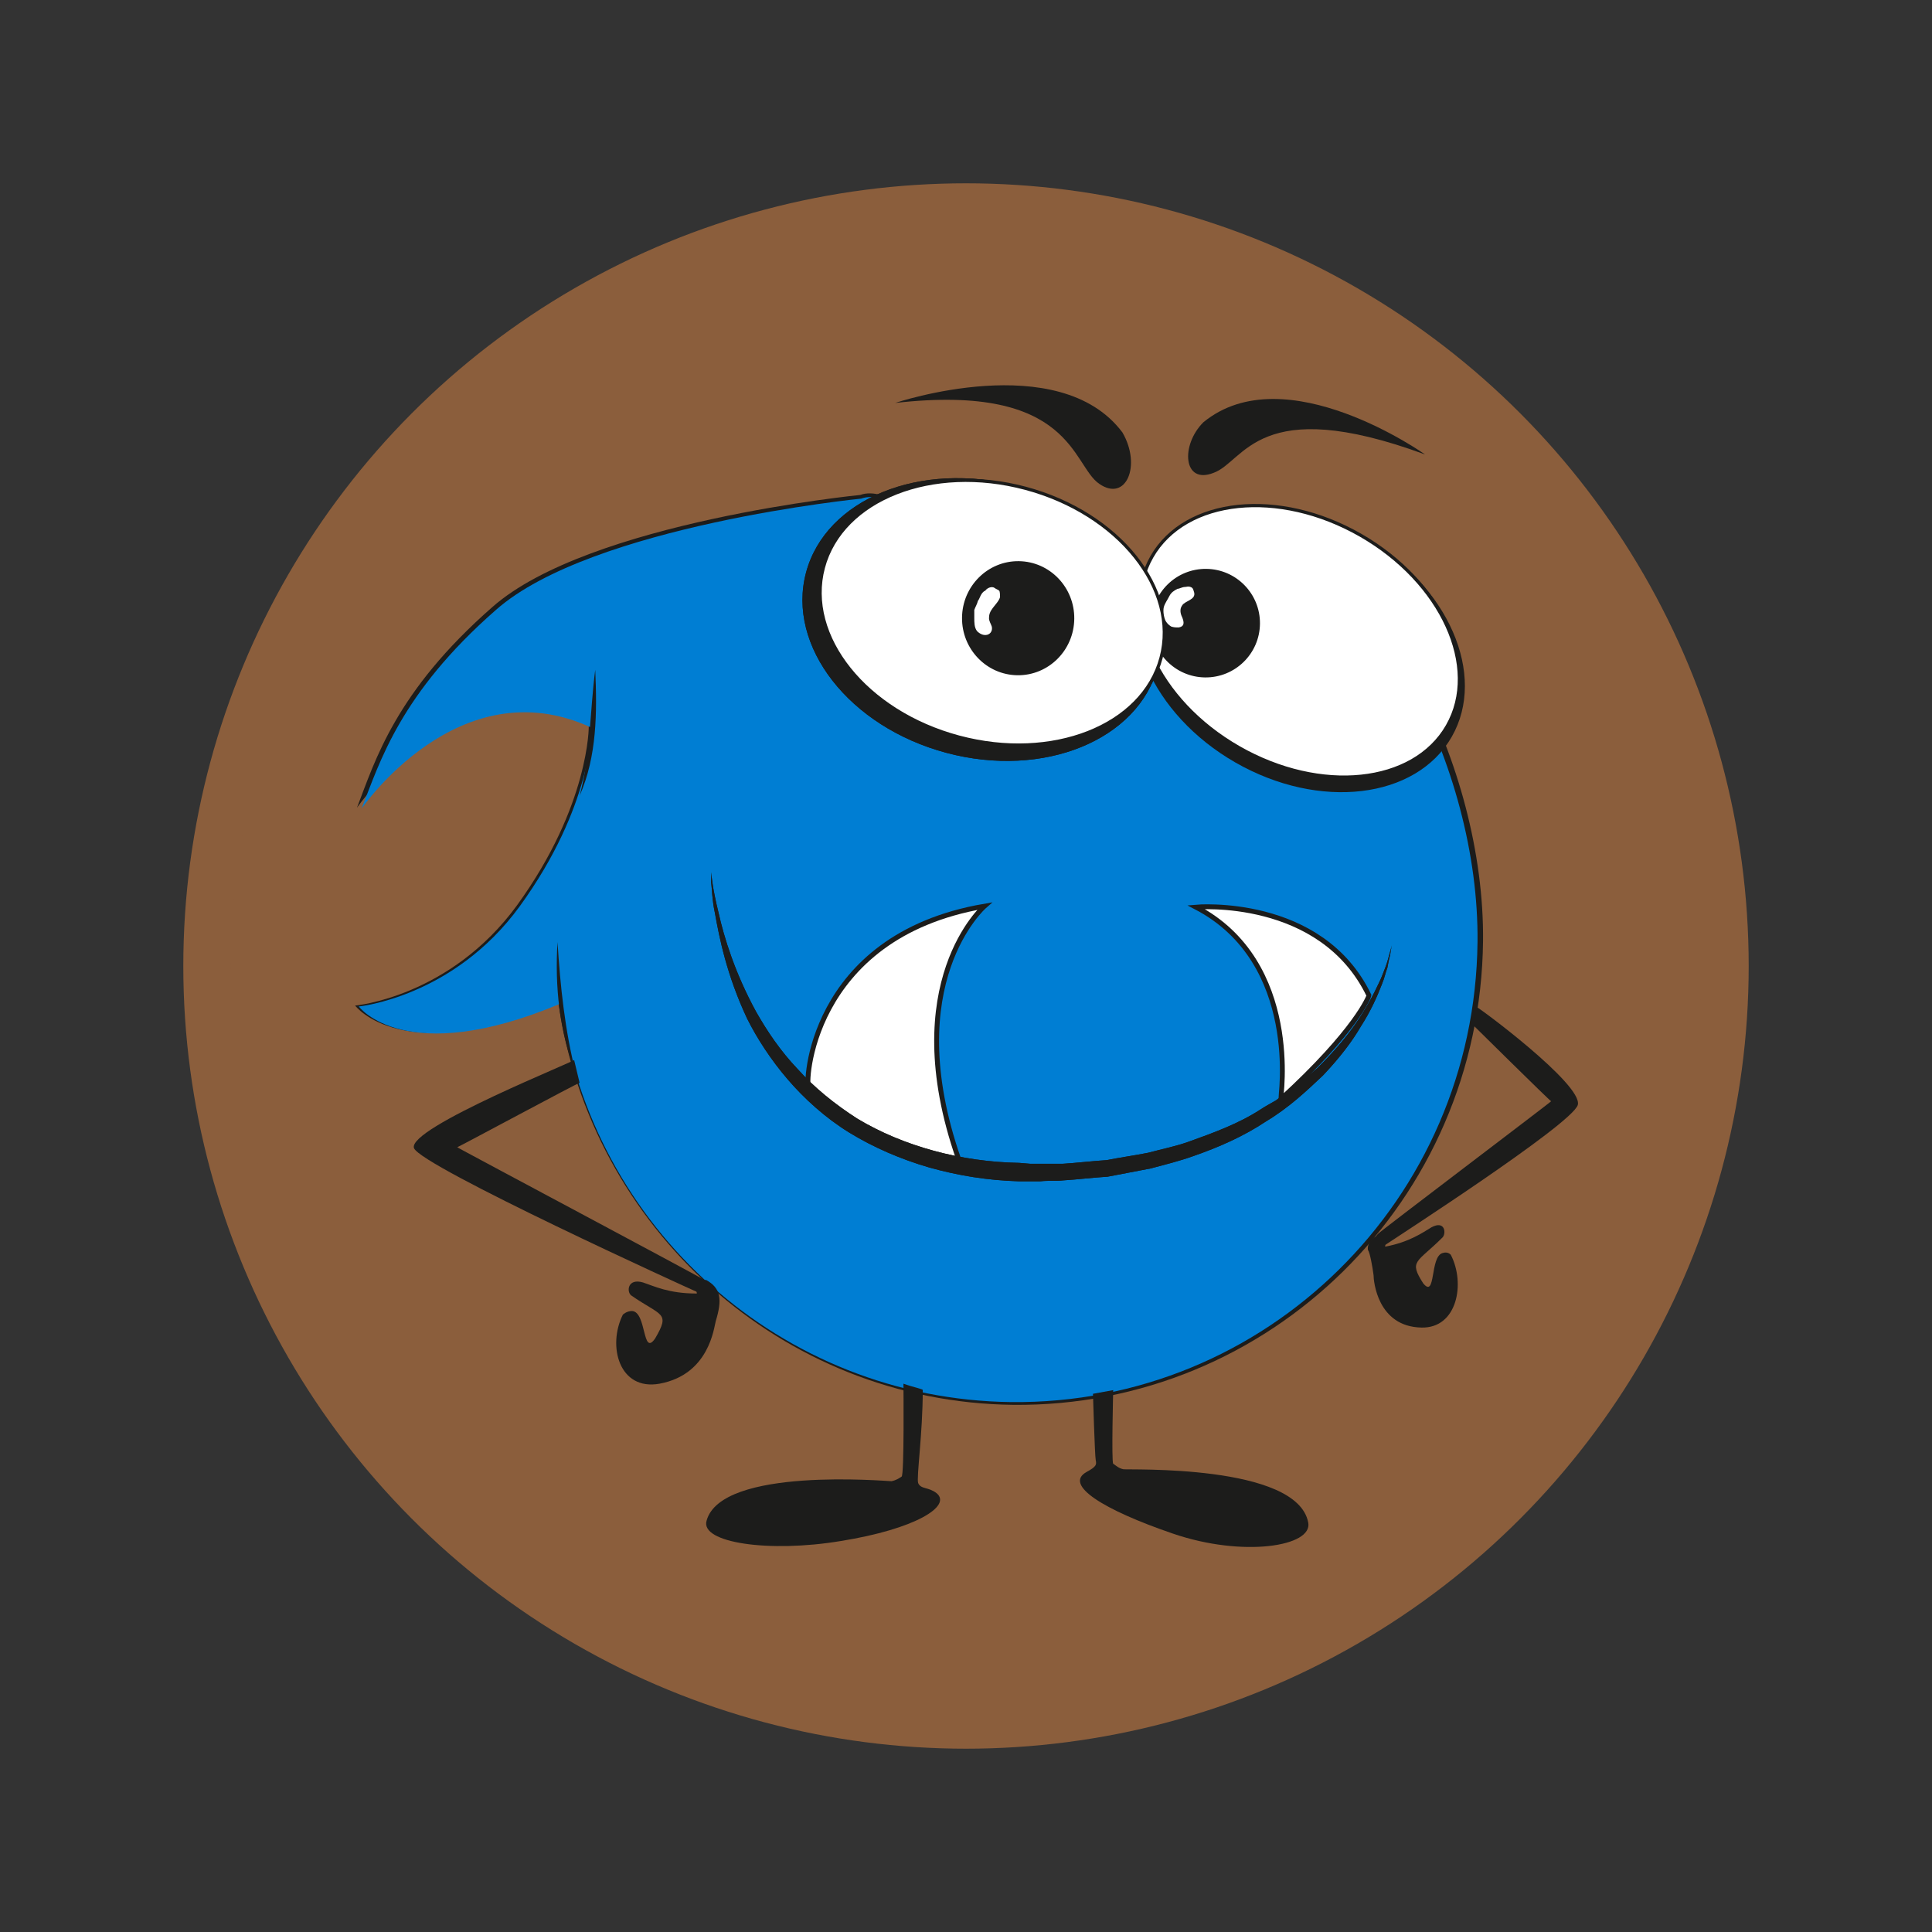 <?xml version="1.0" encoding="utf-8"?>
<!-- Generator: Adobe Illustrator 26.0.0, SVG Export Plug-In . SVG Version: 6.00 Build 0)  -->
<svg version="1.0" id="Layer_1" xmlns="http://www.w3.org/2000/svg" xmlns:xlink="http://www.w3.org/1999/xlink" x="0px" y="0px"
	 viewBox="0 0 21 21" style="enable-background:new 0 0 21 21;" xml:space="preserve">
<rect x="0" y="0" width="21" height="21" fill="#333333" stroke="none"/>
<style type="text/css">
	.st0{fill:#8B5E3C;stroke:#8B5E3C;stroke-width:0.515;stroke-miterlimit:10;}
	.st1{fill:#1C1C1B;}
	.st2{fill:#007ED3;}
	
		.st3{fill:url(#XMLID_00000078724541462234510920000009925957787130012307_);stroke:#1C1C1B;stroke-width:0.071;stroke-miterlimit:10;}
	.st4{fill:#FFFFFF;stroke:#1C1C1B;stroke-width:0.035;stroke-miterlimit:10;}
	.st5{fill:#FFFFFF;stroke:#1C1C1B;stroke-width:0.053;stroke-miterlimit:10;}
	.st6{fill:#FFFFFF;}
</style>
<g>
	<circle class="st0" cx="10.5" cy="10.5" r="8.25"/>
</g>
<g>
	<path id="XMLID_00000182497959229366390010000010346801092634844042_" class="st1" d="M11.65,6.79c-0.62-0.01-1.75-1.61-2.3-1.41
		l0,0c0,0-2.95,0.29-4,1.22C4.3,7.52,4.08,8.26,3.88,8.78c0,0,1.07-1.56,2.52-0.89c0,0,0.01,0.86-0.78,1.95
		c-0.73,1-1.76,1.09-1.76,1.09s0.51,0.69,2.21-0.03c0.35,2.44,2.42,4.34,4.94,4.37c2.79,0.03,5.08-2.22,5.11-5.04
		c0.01-0.95-0.27-1.99-0.74-2.86c-0.27-0.5-0.6-0.95-0.98-1.3C13.51,5.26,12.95,6.8,11.65,6.79z"/>
	<g>
		<g id="XMLID_00000011032542650626559430000014910295058908073406_">
			<path id="XMLID_00000119801589457395646460000004863105256413952137_" class="st2" d="M11.64,6.82c-0.62-0.01-1.73-1.6-2.28-1.4
				l0,0c0,0-2.93,0.29-3.97,1.21C4.35,7.54,4.13,8.28,3.93,8.79c0,0,1.06-1.55,2.5-0.88c0,0,0.01,0.85-0.78,1.94
				c-0.72,0.99-1.75,1.09-1.75,1.09s0.5,0.68,2.19-0.03c0.34,2.43,2.4,4.3,4.9,4.33c2.77,0.03,5.04-2.2,5.07-5
				c0.01-0.95-0.27-1.97-0.74-2.84c-0.27-0.5-0.6-0.94-0.97-1.29C13.48,5.3,12.92,6.83,11.64,6.82z"/>
			
				<radialGradient id="XMLID_00000052095833312797560110000011538146509740899259_" cx="1229.032" cy="-41.566" r="7.625" gradientTransform="matrix(1 0.012 -0.012 1 -1217.925 37.74)" gradientUnits="userSpaceOnUse">
				<stop  offset="0.097" style="stop-color:#8ECEE0"/>
				<stop  offset="0.504" style="stop-color:#8ECEE0"/>
				<stop  offset="0.935" style="stop-color:#2C4C97"/>
			</radialGradient>
			
				<path id="XMLID_00000168831755524615491670000008160061177925169794_" style="fill:url(#XMLID_00000052095833312797560110000011538146509740899259_);stroke:#1C1C1B;stroke-width:0.071;stroke-miterlimit:10;" d="
				M3.93,8.79C3.93,8.79,3.93,8.79,3.93,8.79C3.93,8.79,3.93,8.79,3.93,8.79z"/>
		</g>
		
			<ellipse id="XMLID_00000178913988916141089500000014170399176370887324_" transform="matrix(0.497 -0.868 0.868 0.497 0.971 15.816)" class="st1" cx="14.13" cy="7.07" rx="1.41" ry="1.9"/>
		
			<ellipse id="XMLID_00000111874817932137596340000001085798822696051119_" transform="matrix(0.497 -0.868 0.868 0.497 1.045 15.767)" class="st4" cx="14.13" cy="6.98" rx="1.33" ry="1.85"/>
		
			<ellipse id="XMLID_00000128474664442876686110000009635576864893250471_" transform="matrix(0.258 -0.966 0.966 0.258 1.42 15.305)" class="st1" cx="10.67" cy="6.73" rx="1.5" ry="1.98"/>
		
			<ellipse id="XMLID_00000168825367116856161800000016225716706872890261_" transform="matrix(0.258 -0.966 0.966 0.258 1.42 15.305)" class="st1" cx="10.67" cy="6.73" rx="1.5" ry="1.98"/>
		<g id="XMLID_00000095305316518222636880000007634510715381073078_">
			<path class="st1" d="M6.06,10.24c0.03,0.48,0.08,0.96,0.2,1.43C6.08,11.22,6.03,10.72,6.06,10.24
				C6.06,10.24,6.03,10.72,6.06,10.24z"/>
		</g>
		<g id="XMLID_00000120547118658846542960000002985502890608127679_">
			<path class="st1" d="M6.47,7.28C6.49,7.74,6.49,8.22,6.3,8.65C6.42,8.21,6.41,7.74,6.47,7.28L6.47,7.28z"/>
		</g>
		
			<ellipse id="XMLID_00000065066876342968733930000002698781211580893614_" transform="matrix(0.012 -1 1 0.012 6.168 19.792)" class="st1" cx="13.1" cy="6.78" rx="0.59" ry="0.59"/>
		
			<ellipse id="XMLID_00000014615073928839885980000002134618578010430084_" transform="matrix(0.258 -0.966 0.966 0.258 1.57 15.355)" class="st4" cx="10.78" cy="6.66" rx="1.4" ry="1.9"/>
		
			<ellipse id="XMLID_00000024686641667728219910000014177525069140692638_" transform="matrix(0.012 -1 1 0.012 4.214 17.709)" class="st1" cx="11.07" cy="6.72" rx="0.62" ry="0.61"/>
		<path id="XMLID_00000173144931586499019710000015513780094922423440_" class="st1" d="M12.1,15.11c0,0-0.02,0.78,0,0.8
			c0.03,0.02,0.06,0.05,0.11,0.06c0.05,0.01,1.89-0.06,2.01,0.58c0.05,0.26-0.71,0.38-1.47,0.12s-1.19-0.53-0.94-0.67
			c0.11-0.06,0.11-0.08,0.1-0.13c-0.01-0.05-0.03-0.72-0.03-0.72S11.99,15.13,12.1,15.11z"/>
		<path id="XMLID_00000183208046740814649750000008154359337779163049_" class="st1" d="M9.82,15.04c0,0,0.01,1-0.02,1.01
			c-0.03,0.02-0.06,0.04-0.11,0.05c-0.05,0-1.85-0.16-2.01,0.43c-0.07,0.24,0.68,0.35,1.46,0.22c0.81-0.13,1.21-0.38,1.04-0.52
			c-0.09-0.07-0.17-0.04-0.2-0.11c-0.02-0.06,0.05-0.54,0.05-1.01C10.04,15.1,9.93,15.08,9.82,15.04z"/>
		<path id="XMLID_00000152223434332762335600000017063429472617195921_" class="st1" d="M15.49,4.94c0,0-1.52-1.08-2.41-0.35
			c-0.25,0.25-0.22,0.68,0.11,0.55C13.53,5.02,13.67,4.27,15.49,4.94z"/>
		<path id="XMLID_00000098929844217149205140000005167590967612158896_" class="st1" d="M9.73,4.38c0,0,1.78-0.6,2.47,0.32
			c0.21,0.36,0.04,0.76-0.25,0.56C11.65,5.06,11.66,4.16,9.73,4.38z"/>
		<path id="XMLID_00000036244031459713263080000006967638306668080796_" class="st5" d="M10.7,9.85c0,0-0.95,0.83-0.28,2.75
			c-0.01,0-0.86,0.03-1.63-0.79C8.75,11.83,8.78,10.18,10.7,9.85z"/>
		<path id="XMLID_00000177470406103098179520000012736440828166055328_" class="st5" d="M13,9.86c0,0,1.36-0.12,1.88,0.96
			c0,0.01-0.14,0.38-0.96,1.13C13.92,11.94,14.15,10.46,13,9.86z"/>
		<path id="XMLID_00000159463382111162535620000015918118675465365400_" class="st6" d="M10.71,6.42c0.02-0.03,0.07-0.05,0.1-0.03
			c0.01,0.01,0.04,0.02,0.05,0.03c0.01,0.01,0.01,0.05,0.01,0.07c-0.01,0.04-0.05,0.08-0.08,0.12c-0.03,0.04-0.04,0.07-0.04,0.11
			c0,0.03,0.02,0.06,0.03,0.09c0.01,0.04-0.01,0.08-0.05,0.09c-0.04,0.01-0.08-0.01-0.11-0.04c-0.03-0.04-0.03-0.09-0.03-0.15
			c0-0.03,0-0.05,0-0.08c0.01-0.03,0.03-0.06,0.04-0.1C10.65,6.51,10.66,6.44,10.71,6.42"/>
		<path id="XMLID_00000031905221783483082470000008808497918509456575_" class="st6" d="M12.88,6.38c0.02,0,0.03-0.01,0.06,0
			c0.03,0.01,0.03,0.03,0.04,0.06c0.02,0.08-0.1,0.09-0.13,0.14c-0.03,0.04-0.02,0.09,0,0.13c0.02,0.05,0.03,0.1-0.04,0.11
			c-0.03,0-0.05,0-0.08-0.01c-0.03-0.02-0.04-0.03-0.06-0.06c-0.02-0.04-0.03-0.11-0.02-0.15c0.01-0.04,0.04-0.08,0.06-0.12
			c0.02-0.04,0.05-0.06,0.09-0.08C12.82,6.4,12.85,6.38,12.88,6.38"/>
		<path id="XMLID_00000039853100268761609280000000552498455999230121_" class="st1" d="M7.73,9.48c0,0,0.01,0.16,0.08,0.44
			c0.06,0.27,0.18,0.66,0.41,1.08c0.12,0.21,0.26,0.42,0.45,0.62c0.18,0.2,0.4,0.38,0.65,0.54c0.5,0.3,1.13,0.47,1.76,0.48
			l0.12,0.01l0.12,0c0.08,0,0.16,0,0.23,0c0.16-0.01,0.32-0.03,0.48-0.04c0.15-0.03,0.3-0.05,0.45-0.08
			c0.15-0.04,0.3-0.07,0.44-0.12c0.28-0.1,0.55-0.2,0.78-0.35c0.06-0.04,0.12-0.07,0.17-0.1c0.05-0.04,0.11-0.08,0.16-0.11
			c0.03-0.02,0.05-0.04,0.08-0.06c0.02-0.02,0.05-0.04,0.07-0.06c0.05-0.04,0.09-0.08,0.14-0.12c0.17-0.17,0.31-0.33,0.42-0.49
			c0.11-0.16,0.19-0.31,0.25-0.44c0.03-0.06,0.05-0.12,0.07-0.17c0.02-0.05,0.03-0.1,0.04-0.13c0.02-0.07,0.03-0.11,0.03-0.11
			s-0.01,0.04-0.02,0.11c-0.01,0.04-0.02,0.08-0.03,0.14c-0.02,0.05-0.03,0.11-0.06,0.18c-0.05,0.13-0.12,0.29-0.23,0.46
			c-0.1,0.17-0.24,0.35-0.41,0.53c-0.18,0.17-0.37,0.35-0.62,0.5c-0.24,0.16-0.51,0.28-0.8,0.38c-0.14,0.05-0.3,0.09-0.45,0.13
			c-0.16,0.03-0.31,0.06-0.47,0.09c-0.16,0.01-0.32,0.03-0.48,0.04c-0.09,0.01-0.16,0-0.25,0.01l-0.12,0c-0.04,0-0.08,0-0.12,0
			c-0.33-0.01-0.65-0.06-0.97-0.15c-0.31-0.09-0.61-0.22-0.87-0.38c-0.26-0.16-0.49-0.37-0.67-0.58c-0.18-0.21-0.33-0.44-0.44-0.66
			C7.9,10.6,7.82,10.2,7.77,9.92C7.74,9.78,7.74,9.67,7.73,9.59C7.73,9.52,7.73,9.48,7.73,9.48z"/>
		<path id="XMLID_00000150102302704768613880000017700726246944198547_" class="st1" d="M7.73,9.48c0,0,0.01,0.16,0.08,0.44
			c0.06,0.27,0.18,0.66,0.41,1.08c0.12,0.21,0.26,0.42,0.45,0.62c0.18,0.2,0.4,0.38,0.65,0.54c0.5,0.3,1.13,0.47,1.76,0.48
			l0.12,0.01l0.12,0c0.08,0,0.16,0,0.23,0c0.16-0.01,0.32-0.03,0.48-0.04c0.15-0.03,0.3-0.05,0.45-0.08
			c0.15-0.04,0.3-0.07,0.44-0.12c0.28-0.1,0.55-0.2,0.78-0.35c0.06-0.04,0.12-0.07,0.17-0.1c0.05-0.04,0.11-0.08,0.16-0.11
			c0.03-0.02,0.05-0.04,0.08-0.06c0.02-0.02,0.05-0.04,0.07-0.06c0.05-0.04,0.09-0.08,0.14-0.12c0.17-0.17,0.31-0.33,0.42-0.49
			c0.11-0.16,0.19-0.31,0.25-0.44c0.03-0.06,0.05-0.12,0.07-0.17c0.02-0.05,0.03-0.1,0.04-0.13c0.02-0.07,0.03-0.11,0.03-0.11
			s-0.01,0.04-0.02,0.11c-0.01,0.04-0.02,0.08-0.03,0.14c-0.02,0.05-0.03,0.11-0.06,0.18c-0.05,0.13-0.12,0.29-0.23,0.46
			c-0.08,0.14-0.21,0.32-0.41,0.53c-0.18,0.17-0.37,0.35-0.62,0.5c-0.24,0.16-0.51,0.28-0.8,0.38c-0.14,0.05-0.3,0.09-0.45,0.13
			c-0.16,0.03-0.31,0.06-0.47,0.09c-0.16,0.01-0.32,0.03-0.48,0.04c-0.09,0.01-0.16,0-0.25,0.01l-0.12,0c-0.04,0-0.08,0-0.12,0
			c-0.33-0.01-0.65-0.06-0.97-0.15c-0.31-0.09-0.61-0.22-0.87-0.38c-0.26-0.16-0.49-0.37-0.67-0.58c-0.18-0.21-0.33-0.44-0.44-0.66
			C7.9,10.6,7.82,10.2,7.77,9.92C7.74,9.78,7.74,9.67,7.73,9.59C7.73,9.52,7.73,9.48,7.73,9.48z"/>
		<g id="XMLID_00000155115023057918507710000017463630911267844779_">
			<path id="XMLID_00000004541510236763304610000011357307814163749538_" class="st1" d="M16.86,11.97c0.01,0-1.88,1.43-1.88,1.44
				c-0.1,0.09,0.07,0.19,0.08,0.12c0.04-0.03,2.03-1.31,2.09-1.52c0.06-0.22-1.1-1.08-1.11-1.07L16,11.13
				C16,11.13,16.85,11.97,16.86,11.97z"/>
			<path id="XMLID_00000104680295174182559580000000682955005965079211_" class="st1" d="M14.93,13.86c0,0.06,0.04,0.56,0.52,0.57
				c0.39,0.01,0.48-0.48,0.32-0.79c0,0-0.03-0.04-0.09-0.02c-0.14,0.04-0.07,0.5-0.21,0.33c-0.16-0.25-0.07-0.22,0.21-0.5
				c0.04-0.04,0.03-0.19-0.12-0.11c-0.1,0.06-0.24,0.16-0.5,0.21c-0.01,0-0.06-0.13-0.07-0.13c-0.15,0.07-0.12,0.17-0.12,0.17
				C14.89,13.61,14.92,13.78,14.93,13.86z"/>
		</g>
		<g id="XMLID_00000022554806906290758990000013919906113459863946_">
			<path id="XMLID_00000149361585236505139150000006734518405905878182_" class="st1" d="M4.97,12.47c-0.01,0,2.68,1.43,2.68,1.44
				c0.12,0.07-0.07,0.2-0.08,0.13c-0.05-0.02-2.99-1.36-3.07-1.56c-0.08-0.22,1.82-0.97,1.74-0.96l0.06,0.25
				C6.3,11.76,4.98,12.47,4.97,12.47z"/>
			<path id="XMLID_00000106829430102586570740000001736051727766162561_" class="st1" d="M7.78,14.36
				c-0.02,0.07-0.07,0.58-0.61,0.68c-0.44,0.08-0.57-0.41-0.4-0.75c0,0,0.04-0.04,0.1-0.04c0.16,0.01,0.11,0.5,0.25,0.3
				c0.17-0.29,0.07-0.24-0.26-0.47c-0.05-0.04-0.04-0.19,0.13-0.14c0.12,0.04,0.28,0.12,0.58,0.12c0.01,0,0.09-0.15,0.1-0.15
				C7.84,14,7.85,14.13,7.78,14.36z"/>
		</g>
	</g>
</g>
</svg>
